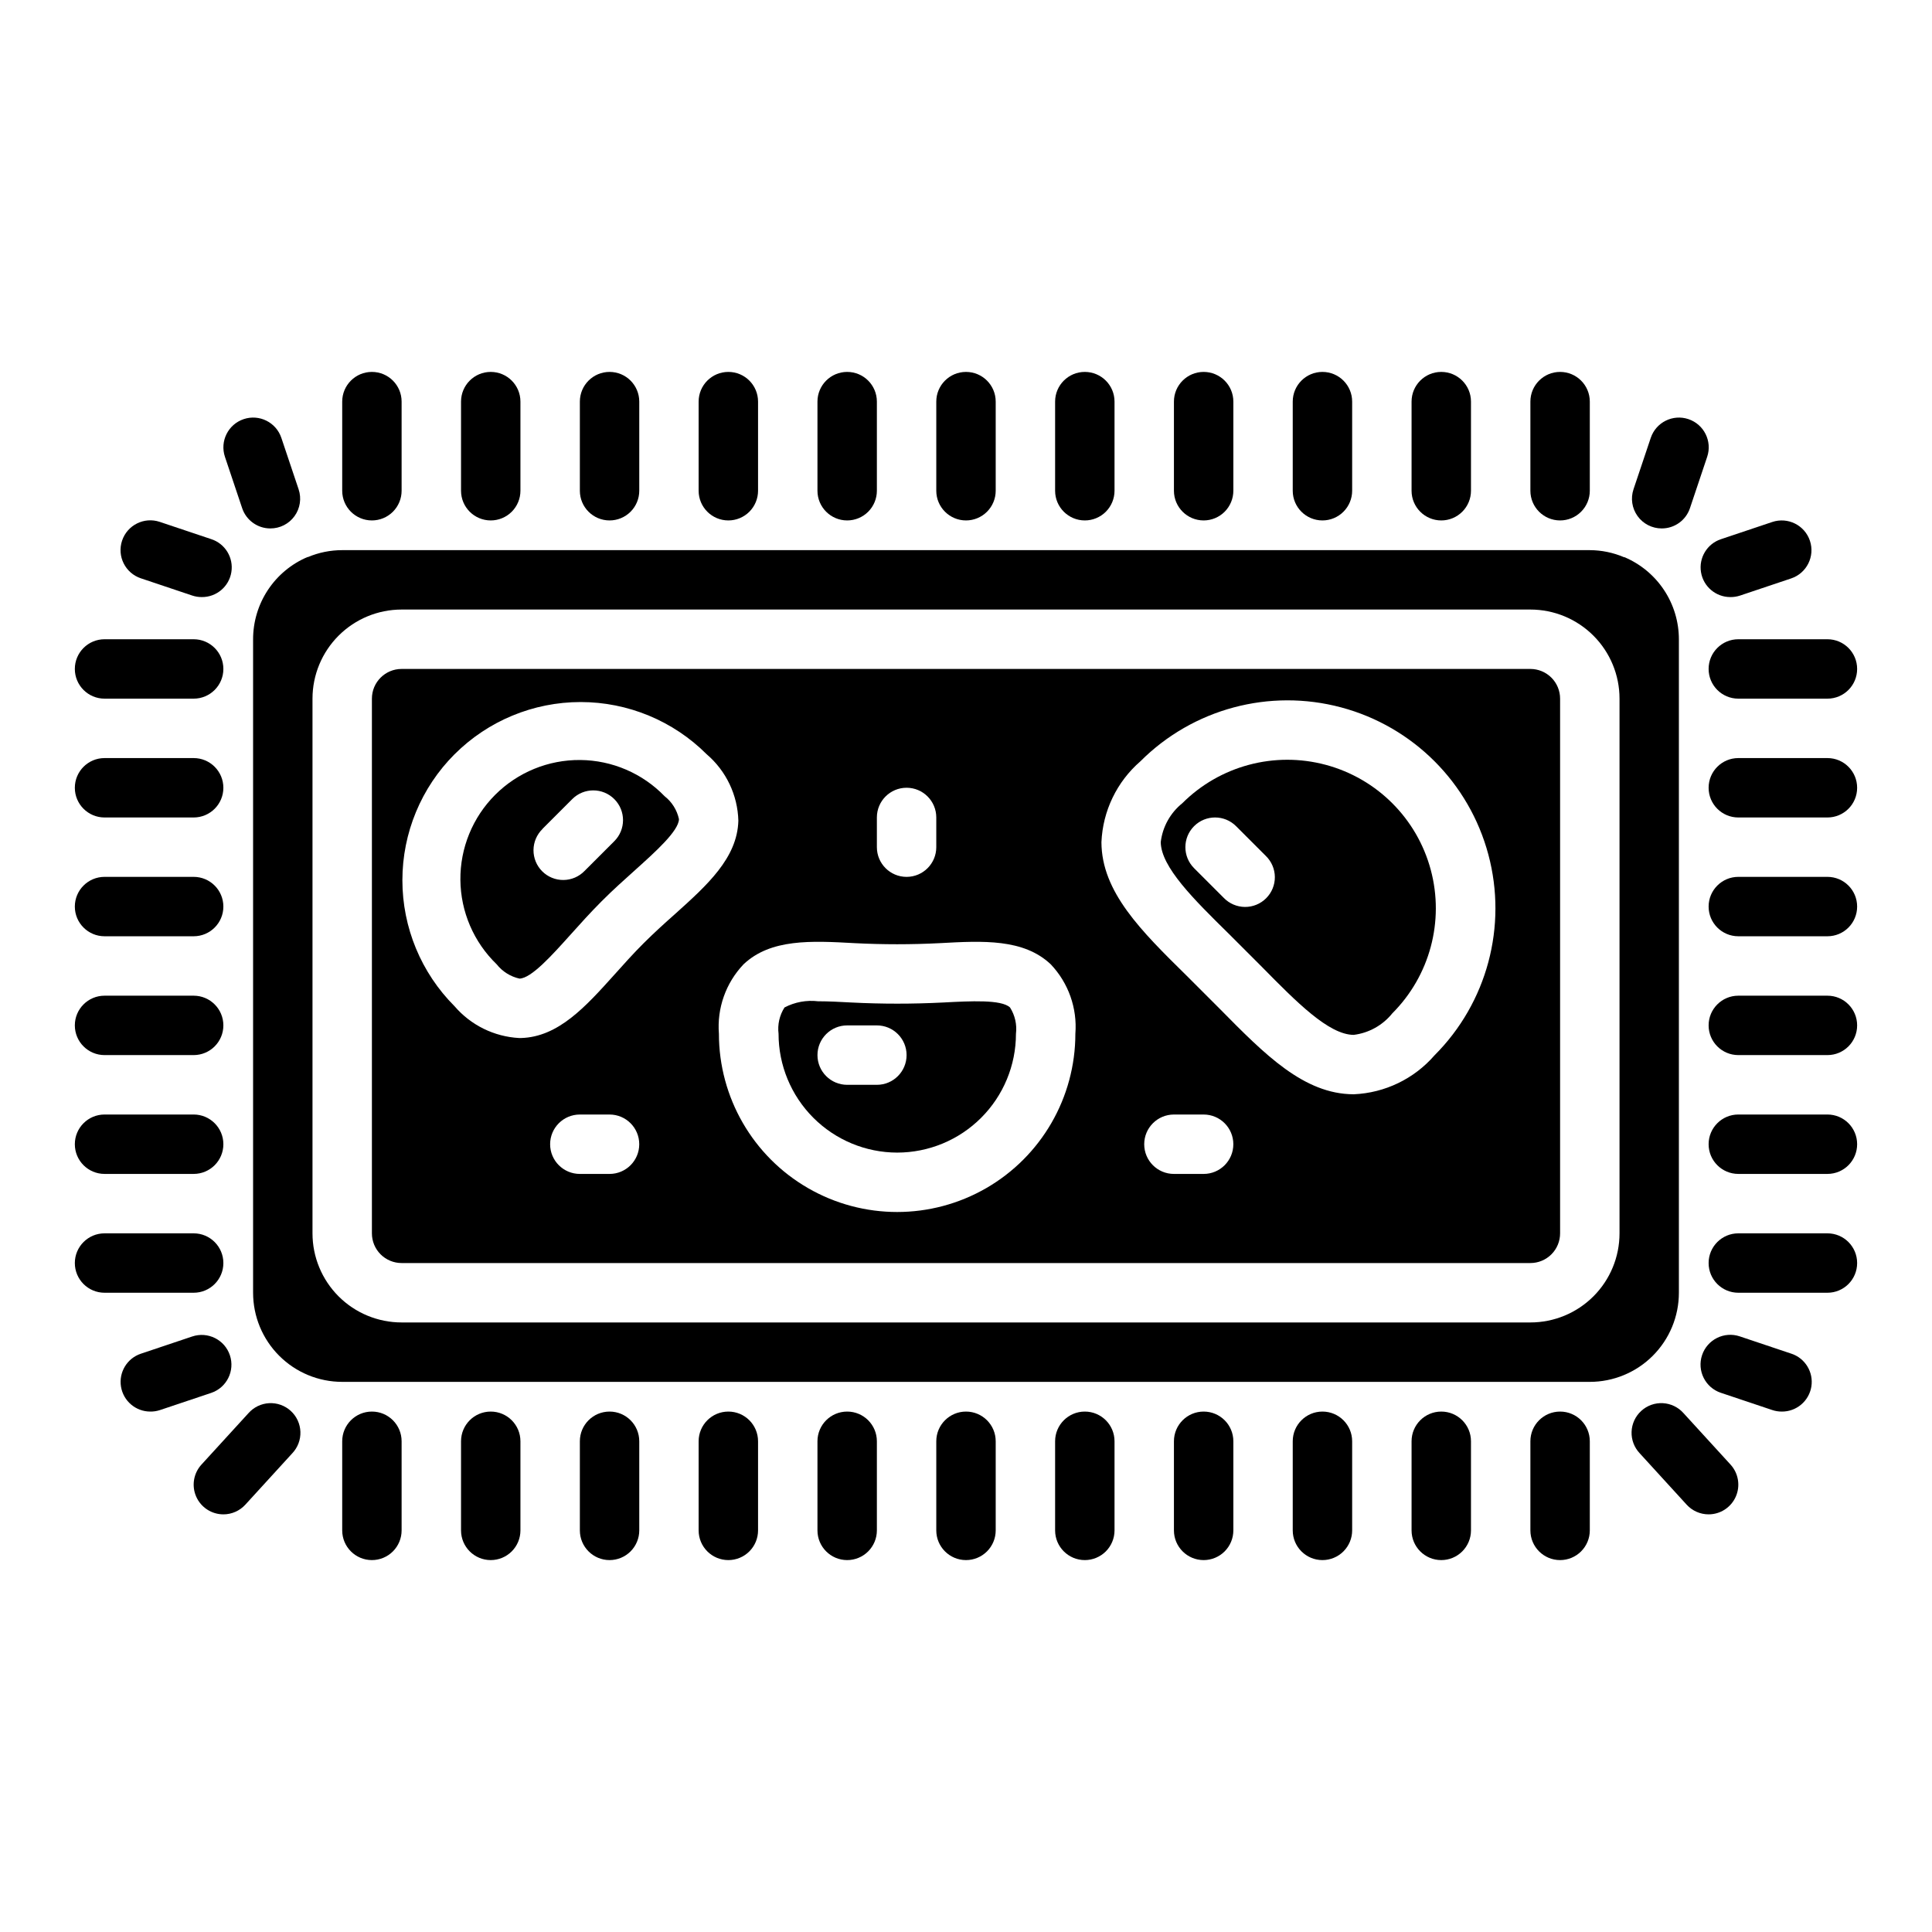 <?xml version="1.0" encoding="UTF-8"?>
<!-- Uploaded to: ICON Repo, www.svgrepo.com, Generator: ICON Repo Mixer Tools -->
<svg fill="#000000" width="800px" height="800px" version="1.1" viewBox="144 144 512 512" xmlns="http://www.w3.org/2000/svg">
 <g>
  <path d="m381.75 449.45c8.352 0 16.363-3.316 22.266-9.223 5.906-5.902 9.223-13.914 9.223-22.266 0.301-2.434-0.258-4.902-1.574-6.973-2.273-2.148-10.477-1.691-17.703-1.316-8.109 0.41-16.238 0.41-24.348 0-2.922-0.156-6-0.324-8.777-0.324v0.004c-3.074-0.371-6.191 0.199-8.934 1.637-1.324 2.07-1.879 4.535-1.578 6.973 0 8.34 3.312 16.34 9.203 22.246 5.891 5.902 13.883 9.227 22.223 9.242zm-13.238-33.707h7.871c4.348 0 7.871 3.523 7.871 7.871 0 4.348-3.523 7.875-7.871 7.875h-7.871c-4.348 0-7.875-3.527-7.875-7.875 0-4.348 3.527-7.871 7.875-7.871z"/>
  <path d="m469.58 391.4 8.918 8.918c9.07 9.211 17.633 17.902 24.246 17.934h0.004c4.019-0.5 7.691-2.547 10.23-5.707 9.945-9.945 13.832-24.438 10.191-38.02-3.637-13.586-14.246-24.195-27.832-27.836-13.582-3.641-28.078 0.242-38.02 10.184-3.176 2.555-5.223 6.246-5.707 10.289 0.07 6.613 8.766 15.176 17.969 24.238zm-9.141-28.457h0.004c3.074-3.074 8.055-3.074 11.129 0l7.871 7.871c1.52 1.469 2.387 3.484 2.406 5.594 0.016 2.113-0.812 4.141-2.309 5.637-1.492 1.492-3.523 2.324-5.633 2.305-2.113-0.02-4.129-0.887-5.594-2.402l-7.871-7.871v-0.004c-3.074-3.074-3.074-8.055 0-11.129z"/>
  <path d="m281.68 403.34c3.148-0.086 8.613-6.195 13.461-11.586 2.566-2.867 5.305-5.91 8.297-8.91 2.992-3 6.047-5.731 8.91-8.297 5.391-4.848 11.5-10.336 11.586-13.461v-0.004c-0.516-2.402-1.859-4.551-3.793-6.066-5.867-6.074-13.93-9.539-22.379-9.609-8.445-0.07-16.562 3.254-22.535 9.227-5.973 5.973-9.293 14.094-9.219 22.539 0.074 8.445 3.539 16.508 9.617 22.375 1.52 1.922 3.66 3.266 6.055 3.793zm6.109-39.707 7.871-7.871c3.082-3.074 8.074-3.066 11.148 0.02 3.074 3.086 3.066 8.078-0.02 11.152l-7.871 7.871c-1.469 1.52-3.484 2.383-5.594 2.402-2.113 0.02-4.141-0.812-5.637-2.305-1.492-1.492-2.32-3.523-2.305-5.637 0.02-2.109 0.887-4.125 2.402-5.594z"/>
  <path d="m250.43 478.72h299.14c2.09 0 4.09-0.828 5.566-2.305 1.477-1.477 2.305-3.481 2.305-5.566v-141.7c0-2.086-0.828-4.09-2.305-5.566-1.477-1.473-3.477-2.305-5.566-2.305h-299.14c-4.348 0-7.871 3.523-7.871 7.871v141.7c0 2.086 0.828 4.09 2.305 5.566 1.477 1.477 3.481 2.305 5.566 2.305zm55.105-23.617h-7.871c-4.348 0-7.875-3.523-7.875-7.871 0-4.348 3.527-7.871 7.875-7.871h7.871c4.348 0 7.871 3.523 7.871 7.871 0 4.348-3.523 7.871-7.871 7.871zm157.44 0h-7.875c-4.348 0-7.871-3.523-7.871-7.871 0-4.348 3.523-7.871 7.871-7.871h7.875c4.348 0 7.871 3.523 7.871 7.871 0 4.348-3.523 7.871-7.871 7.871zm-16.746-109.36c13.922-13.922 34.211-19.359 53.23-14.266 19.016 5.098 33.871 19.949 38.965 38.969 5.098 19.016-0.34 39.309-14.262 53.227-5.41 6.231-13.141 9.961-21.379 10.32h-0.094c-13.168-0.055-23.473-10.516-35.426-22.633l-8.746-8.746c-12.113-11.926-22.578-22.223-22.625-35.426v0.004c0.344-8.27 4.082-16.031 10.336-21.449zm-69.848 14.891c0-4.348 3.523-7.871 7.871-7.871s7.871 3.523 7.871 7.871v7.875c0 4.348-3.523 7.871-7.871 7.871s-7.871-3.523-7.871-7.871zm-5.961 33.305v0.004c7.547 0.387 15.109 0.387 22.656 0 11.414-0.629 22.191-1.195 29.387 5.613 4.684 4.934 7.051 11.621 6.519 18.402 0 16.875-9.004 32.469-23.617 40.906-14.613 8.438-32.617 8.438-47.23 0-14.617-8.438-23.617-24.031-23.617-40.906-0.539-6.777 1.832-13.465 6.516-18.395 7.18-6.816 17.98-6.25 29.387-5.621zm-105.95-50.055c8.859-8.859 20.875-13.836 33.402-13.836s24.543 4.977 33.402 13.836c5.168 4.418 8.219 10.82 8.398 17.617-0.27 9.902-8.312 17.113-16.816 24.758-2.668 2.363-5.512 4.938-8.297 7.715-2.785 2.777-5.32 5.629-7.715 8.297-7.644 8.5-14.855 16.531-24.758 16.816h-0.504c-6.613-0.355-12.793-3.394-17.113-8.418-8.855-8.855-13.832-20.871-13.832-33.395 0-12.527 4.977-24.539 13.832-33.398z"/>
  <path d="m234.69 510.21h330.62c6.262 0 12.27-2.488 16.699-6.918 4.426-4.43 6.914-10.434 6.914-16.699v-173.18c-0.004-4.641-1.371-9.176-3.934-13.043-2.566-3.867-6.207-6.894-10.48-8.707h-0.133c-2.867-1.223-5.949-1.855-9.066-1.867h-330.62c-3.117 0-6.199 0.621-9.07 1.828h-0.133c-4.277 1.812-7.926 4.848-10.488 8.723s-3.93 8.422-3.926 13.066v173.18c0 6.266 2.488 12.27 6.918 16.699 4.426 4.43 10.434 6.918 16.699 6.918zm-7.875-181.06c0-6.262 2.488-12.27 6.918-16.695 4.43-4.43 10.438-6.918 16.699-6.918h299.14c6.266 0 12.27 2.488 16.699 6.918 4.43 4.426 6.918 10.434 6.918 16.695v141.7c0 6.262-2.488 12.27-6.918 16.699s-10.434 6.914-16.699 6.914h-299.14c-6.262 0-12.27-2.484-16.699-6.914-4.43-4.43-6.918-10.438-6.918-16.699z"/>
  <path d="m195.32 423.61h-23.613c-4.348 0-7.875-3.523-7.875-7.871 0-4.348 3.527-7.871 7.875-7.871h23.613c4.348 0 7.875 3.523 7.875 7.871 0 4.348-3.527 7.871-7.875 7.871z"/>
  <path d="m195.32 392.12h-23.613c-4.348 0-7.875-3.523-7.875-7.871s3.527-7.871 7.875-7.871h23.613c4.348 0 7.875 3.523 7.875 7.871s-3.527 7.871-7.875 7.871z"/>
  <path d="m195.32 486.59h-23.613c-4.348 0-7.875-3.523-7.875-7.871s3.527-7.871 7.875-7.871h23.613c4.348 0 7.875 3.523 7.875 7.871s-3.527 7.871-7.875 7.871z"/>
  <path d="m195.32 455.1h-23.613c-4.348 0-7.875-3.523-7.875-7.871 0-4.348 3.527-7.871 7.875-7.871h23.613c4.348 0 7.875 3.523 7.875 7.871 0 4.348-3.527 7.871-7.875 7.871z"/>
  <path d="m195.32 360.64h-23.613c-4.348 0-7.875-3.523-7.875-7.871s3.527-7.871 7.875-7.871h23.613c4.348 0 7.875 3.523 7.875 7.871s-3.527 7.871-7.875 7.871z"/>
  <path d="m195.32 329.15h-23.613c-4.348 0-7.875-3.523-7.875-7.871s3.527-7.871 7.875-7.871h23.613c4.348 0 7.875 3.523 7.875 7.871s-3.527 7.871-7.875 7.871z"/>
  <path d="m197.45 302.23c-0.855 0-1.703-0.137-2.512-0.406l-13.609-4.566h-0.004c-4.129-1.383-6.356-5.852-4.973-9.984 1.383-4.129 5.852-6.356 9.98-4.973l13.617 4.566c3.711 1.191 5.988 4.914 5.363 8.758-0.625 3.848-3.969 6.652-7.863 6.606z"/>
  <path d="m628.29 423.61h-23.617c-4.348 0-7.871-3.523-7.871-7.871 0-4.348 3.523-7.871 7.871-7.871h23.617c4.348 0 7.871 3.523 7.871 7.871 0 4.348-3.523 7.871-7.871 7.871z"/>
  <path d="m628.29 392.12h-23.617c-4.348 0-7.871-3.523-7.871-7.871s3.523-7.871 7.871-7.871h23.617c4.348 0 7.871 3.523 7.871 7.871s-3.523 7.871-7.871 7.871z"/>
  <path d="m628.29 486.59h-23.617c-4.348 0-7.871-3.523-7.871-7.871s3.523-7.871 7.871-7.871h23.617c4.348 0 7.871 3.523 7.871 7.871s-3.523 7.871-7.871 7.871z"/>
  <path d="m628.29 455.1h-23.617c-4.348 0-7.871-3.523-7.871-7.871 0-4.348 3.523-7.871 7.871-7.871h23.617c4.348 0 7.871 3.523 7.871 7.871 0 4.348-3.523 7.871-7.871 7.871z"/>
  <path d="m628.29 360.64h-23.617c-4.348 0-7.871-3.523-7.871-7.871s3.523-7.871 7.871-7.871h23.617c4.348 0 7.871 3.523 7.871 7.871s-3.523 7.871-7.871 7.871z"/>
  <path d="m628.29 329.15h-23.617c-4.348 0-7.871-3.523-7.871-7.871s3.523-7.871 7.871-7.871h23.617c4.348 0 7.871 3.523 7.871 7.871s-3.523 7.871-7.871 7.871z"/>
  <path d="m602.55 302.23c-3.859 0-7.148-2.797-7.769-6.602-0.621-3.809 1.609-7.504 5.266-8.73l13.617-4.566c4.133-1.383 8.602 0.844 9.984 4.973 1.379 4.133-0.848 8.602-4.977 9.984l-13.609 4.566c-0.812 0.258-1.66 0.387-2.512 0.375z"/>
  <path d="m400 281.92c-4.348 0-7.875-3.523-7.875-7.871v-23.617c0-4.348 3.527-7.871 7.875-7.871s7.871 3.523 7.871 7.871v23.617c0 2.086-0.828 4.09-2.305 5.566-1.477 1.477-3.481 2.305-5.566 2.305z"/>
  <path d="m368.51 281.92c-4.348 0-7.875-3.523-7.875-7.871v-23.617c0-4.348 3.527-7.871 7.875-7.871 4.348 0 7.871 3.523 7.871 7.871v23.617c0 2.086-0.828 4.09-2.305 5.566-1.477 1.477-3.481 2.305-5.566 2.305z"/>
  <path d="m337.02 281.92c-4.348 0-7.875-3.523-7.875-7.871v-23.617c0-4.348 3.527-7.871 7.875-7.871 4.348 0 7.871 3.523 7.871 7.871v23.617c0 2.086-0.828 4.09-2.305 5.566-1.477 1.477-3.481 2.305-5.566 2.305z"/>
  <path d="m305.54 281.92c-4.348 0-7.871-3.523-7.871-7.871v-23.617c0-4.348 3.523-7.871 7.871-7.871s7.871 3.523 7.871 7.871v23.617c0 2.086-0.828 4.09-2.305 5.566-1.477 1.477-3.481 2.305-5.566 2.305z"/>
  <path d="m274.05 281.92c-4.348 0-7.871-3.523-7.871-7.871v-23.617c0-4.348 3.523-7.871 7.871-7.871s7.871 3.523 7.871 7.871v23.617c0 2.086-0.828 4.09-2.305 5.566-1.477 1.477-3.481 2.305-5.566 2.305z"/>
  <path d="m242.56 281.92c-4.348 0-7.871-3.523-7.871-7.871v-23.617c0-4.348 3.523-7.871 7.871-7.871s7.871 3.523 7.871 7.871v23.617c0 2.086-0.828 4.09-2.305 5.566-1.477 1.477-3.481 2.305-5.566 2.305z"/>
  <path d="m215.64 284.04c-3.383 0-6.387-2.16-7.465-5.367l-4.566-13.617v-0.004c-1.379-4.129 0.848-8.598 4.977-9.98 4.129-1.383 8.598 0.844 9.98 4.977l4.566 13.609c0.812 2.406 0.41 5.059-1.078 7.117-1.484 2.062-3.875 3.277-6.414 3.266z"/>
  <path d="m557.44 281.92c-4.348 0-7.871-3.523-7.871-7.871v-23.617c0-4.348 3.523-7.871 7.871-7.871s7.875 3.523 7.875 7.871v23.617c0 2.086-0.832 4.09-2.309 5.566-1.477 1.477-3.477 2.305-5.566 2.305z"/>
  <path d="m584.36 284.04c-2.531 0-4.914-1.219-6.391-3.277-1.48-2.059-1.879-4.703-1.07-7.106l4.566-13.609c1.383-4.133 5.852-6.359 9.98-4.977 4.133 1.383 6.359 5.852 4.977 9.98l-4.566 13.617v0.004c-1.078 3.219-4.102 5.383-7.496 5.367z"/>
  <path d="m183.83 518.08c-3.856 0-7.144-2.797-7.766-6.602-0.621-3.809 1.605-7.504 5.262-8.73l13.609-4.566h0.004c4.129-1.387 8.602 0.84 9.984 4.969 1.383 4.133-0.84 8.602-4.973 9.988l-13.617 4.566v-0.004c-0.809 0.262-1.652 0.391-2.504 0.379z"/>
  <path d="m616.16 518.08c-0.852 0-1.695-0.137-2.504-0.41l-13.617-4.566v0.004c-4.129-1.387-6.356-5.856-4.973-9.988 1.387-4.129 5.856-6.356 9.988-4.969l13.609 4.566v-0.004c3.707 1.191 5.988 4.918 5.363 8.762-0.629 3.844-3.973 6.652-7.867 6.606z"/>
  <path d="m203.2 545.32c-3.121 0-5.949-1.844-7.207-4.699-1.258-2.856-0.711-6.184 1.395-8.488l12.438-13.609c1.398-1.59 3.375-2.551 5.484-2.668 2.113-0.117 4.184 0.621 5.746 2.051 1.559 1.426 2.481 3.422 2.555 5.535s-0.707 4.168-2.164 5.703l-12.438 13.617c-1.492 1.629-3.602 2.559-5.809 2.559z"/>
  <path d="m596.8 545.32c-2.211 0-4.32-0.93-5.812-2.559l-12.438-13.617c-1.457-1.535-2.238-3.59-2.164-5.703s0.996-4.109 2.559-5.535c1.559-1.43 3.629-2.168 5.742-2.051 2.113 0.117 4.09 1.078 5.484 2.668l12.438 13.609c2.106 2.305 2.652 5.633 1.395 8.488-1.258 2.856-4.086 4.699-7.203 4.699z"/>
  <path d="m525.95 281.92c-4.348 0-7.871-3.523-7.871-7.871v-23.617c0-4.348 3.523-7.871 7.871-7.871 4.348 0 7.875 3.523 7.875 7.871v23.617c0 2.086-0.832 4.09-2.309 5.566-1.477 1.477-3.477 2.305-5.566 2.305z"/>
  <path d="m494.46 281.92c-4.348 0-7.871-3.523-7.871-7.871v-23.617c0-4.348 3.523-7.871 7.871-7.871 4.348 0 7.875 3.523 7.875 7.871v23.617c0 2.086-0.832 4.09-2.309 5.566-1.473 1.477-3.477 2.305-5.566 2.305z"/>
  <path d="m462.98 281.92c-4.348 0-7.875-3.523-7.875-7.871v-23.617c0-4.348 3.527-7.871 7.875-7.871 4.348 0 7.871 3.523 7.871 7.871v23.617c0 2.086-0.832 4.09-2.305 5.566-1.477 1.477-3.481 2.305-5.566 2.305z"/>
  <path d="m431.49 281.92c-4.348 0-7.875-3.523-7.875-7.871v-23.617c0-4.348 3.527-7.871 7.875-7.871 4.348 0 7.871 3.523 7.871 7.871v23.617c0 2.086-0.832 4.09-2.305 5.566-1.477 1.477-3.481 2.305-5.566 2.305z"/>
  <path d="m400 557.44c-4.348 0-7.875-3.523-7.875-7.871v-23.617c0-4.348 3.527-7.871 7.875-7.871s7.871 3.523 7.871 7.871v23.617c0 2.09-0.828 4.09-2.305 5.566-1.477 1.477-3.481 2.305-5.566 2.305z"/>
  <path d="m368.51 557.44c-4.348 0-7.875-3.523-7.875-7.871v-23.617c0-4.348 3.527-7.871 7.875-7.871 4.348 0 7.871 3.523 7.871 7.871v23.617c0 2.09-0.828 4.09-2.305 5.566-1.477 1.477-3.481 2.305-5.566 2.305z"/>
  <path d="m337.02 557.44c-4.348 0-7.875-3.523-7.875-7.871v-23.617c0-4.348 3.527-7.871 7.875-7.871 4.348 0 7.871 3.523 7.871 7.871v23.617c0 2.09-0.828 4.09-2.305 5.566-1.477 1.477-3.481 2.305-5.566 2.305z"/>
  <path d="m305.54 557.44c-4.348 0-7.871-3.523-7.871-7.871v-23.617c0-4.348 3.523-7.871 7.871-7.871s7.871 3.523 7.871 7.871v23.617c0 2.09-0.828 4.09-2.305 5.566-1.477 1.477-3.481 2.305-5.566 2.305z"/>
  <path d="m274.05 557.44c-4.348 0-7.871-3.523-7.871-7.871v-23.617c0-4.348 3.523-7.871 7.871-7.871s7.871 3.523 7.871 7.871v23.617c0 2.09-0.828 4.09-2.305 5.566-1.477 1.477-3.481 2.305-5.566 2.305z"/>
  <path d="m242.56 557.44c-4.348 0-7.871-3.523-7.871-7.871v-23.617c0-4.348 3.523-7.871 7.871-7.871s7.871 3.523 7.871 7.871v23.617c0 2.09-0.828 4.09-2.305 5.566-1.477 1.477-3.481 2.305-5.566 2.305z"/>
  <path d="m557.44 557.44c-4.348 0-7.871-3.523-7.871-7.871v-23.617c0-4.348 3.523-7.871 7.871-7.871s7.875 3.523 7.875 7.871v23.617c0 2.09-0.832 4.09-2.309 5.566-1.477 1.477-3.477 2.305-5.566 2.305z"/>
  <path d="m525.95 557.44c-4.348 0-7.871-3.523-7.871-7.871v-23.617c0-4.348 3.523-7.871 7.871-7.871 4.348 0 7.875 3.523 7.875 7.871v23.617c0 2.09-0.832 4.09-2.309 5.566-1.477 1.477-3.477 2.305-5.566 2.305z"/>
  <path d="m494.46 557.44c-4.348 0-7.871-3.523-7.871-7.871v-23.617c0-4.348 3.523-7.871 7.871-7.871 4.348 0 7.875 3.523 7.875 7.871v23.617c0 2.09-0.832 4.09-2.309 5.566-1.473 1.477-3.477 2.305-5.566 2.305z"/>
  <path d="m462.98 557.44c-4.348 0-7.875-3.523-7.875-7.871v-23.617c0-4.348 3.527-7.871 7.875-7.871 4.348 0 7.871 3.523 7.871 7.871v23.617c0 2.09-0.832 4.09-2.305 5.566-1.477 1.477-3.481 2.305-5.566 2.305z"/>
  <path d="m431.49 557.44c-4.348 0-7.875-3.523-7.875-7.871v-23.617c0-4.348 3.527-7.871 7.875-7.871 4.348 0 7.871 3.523 7.871 7.871v23.617c0 2.09-0.832 4.09-2.305 5.566-1.477 1.477-3.481 2.305-5.566 2.305z"/>
 </g>
</svg>